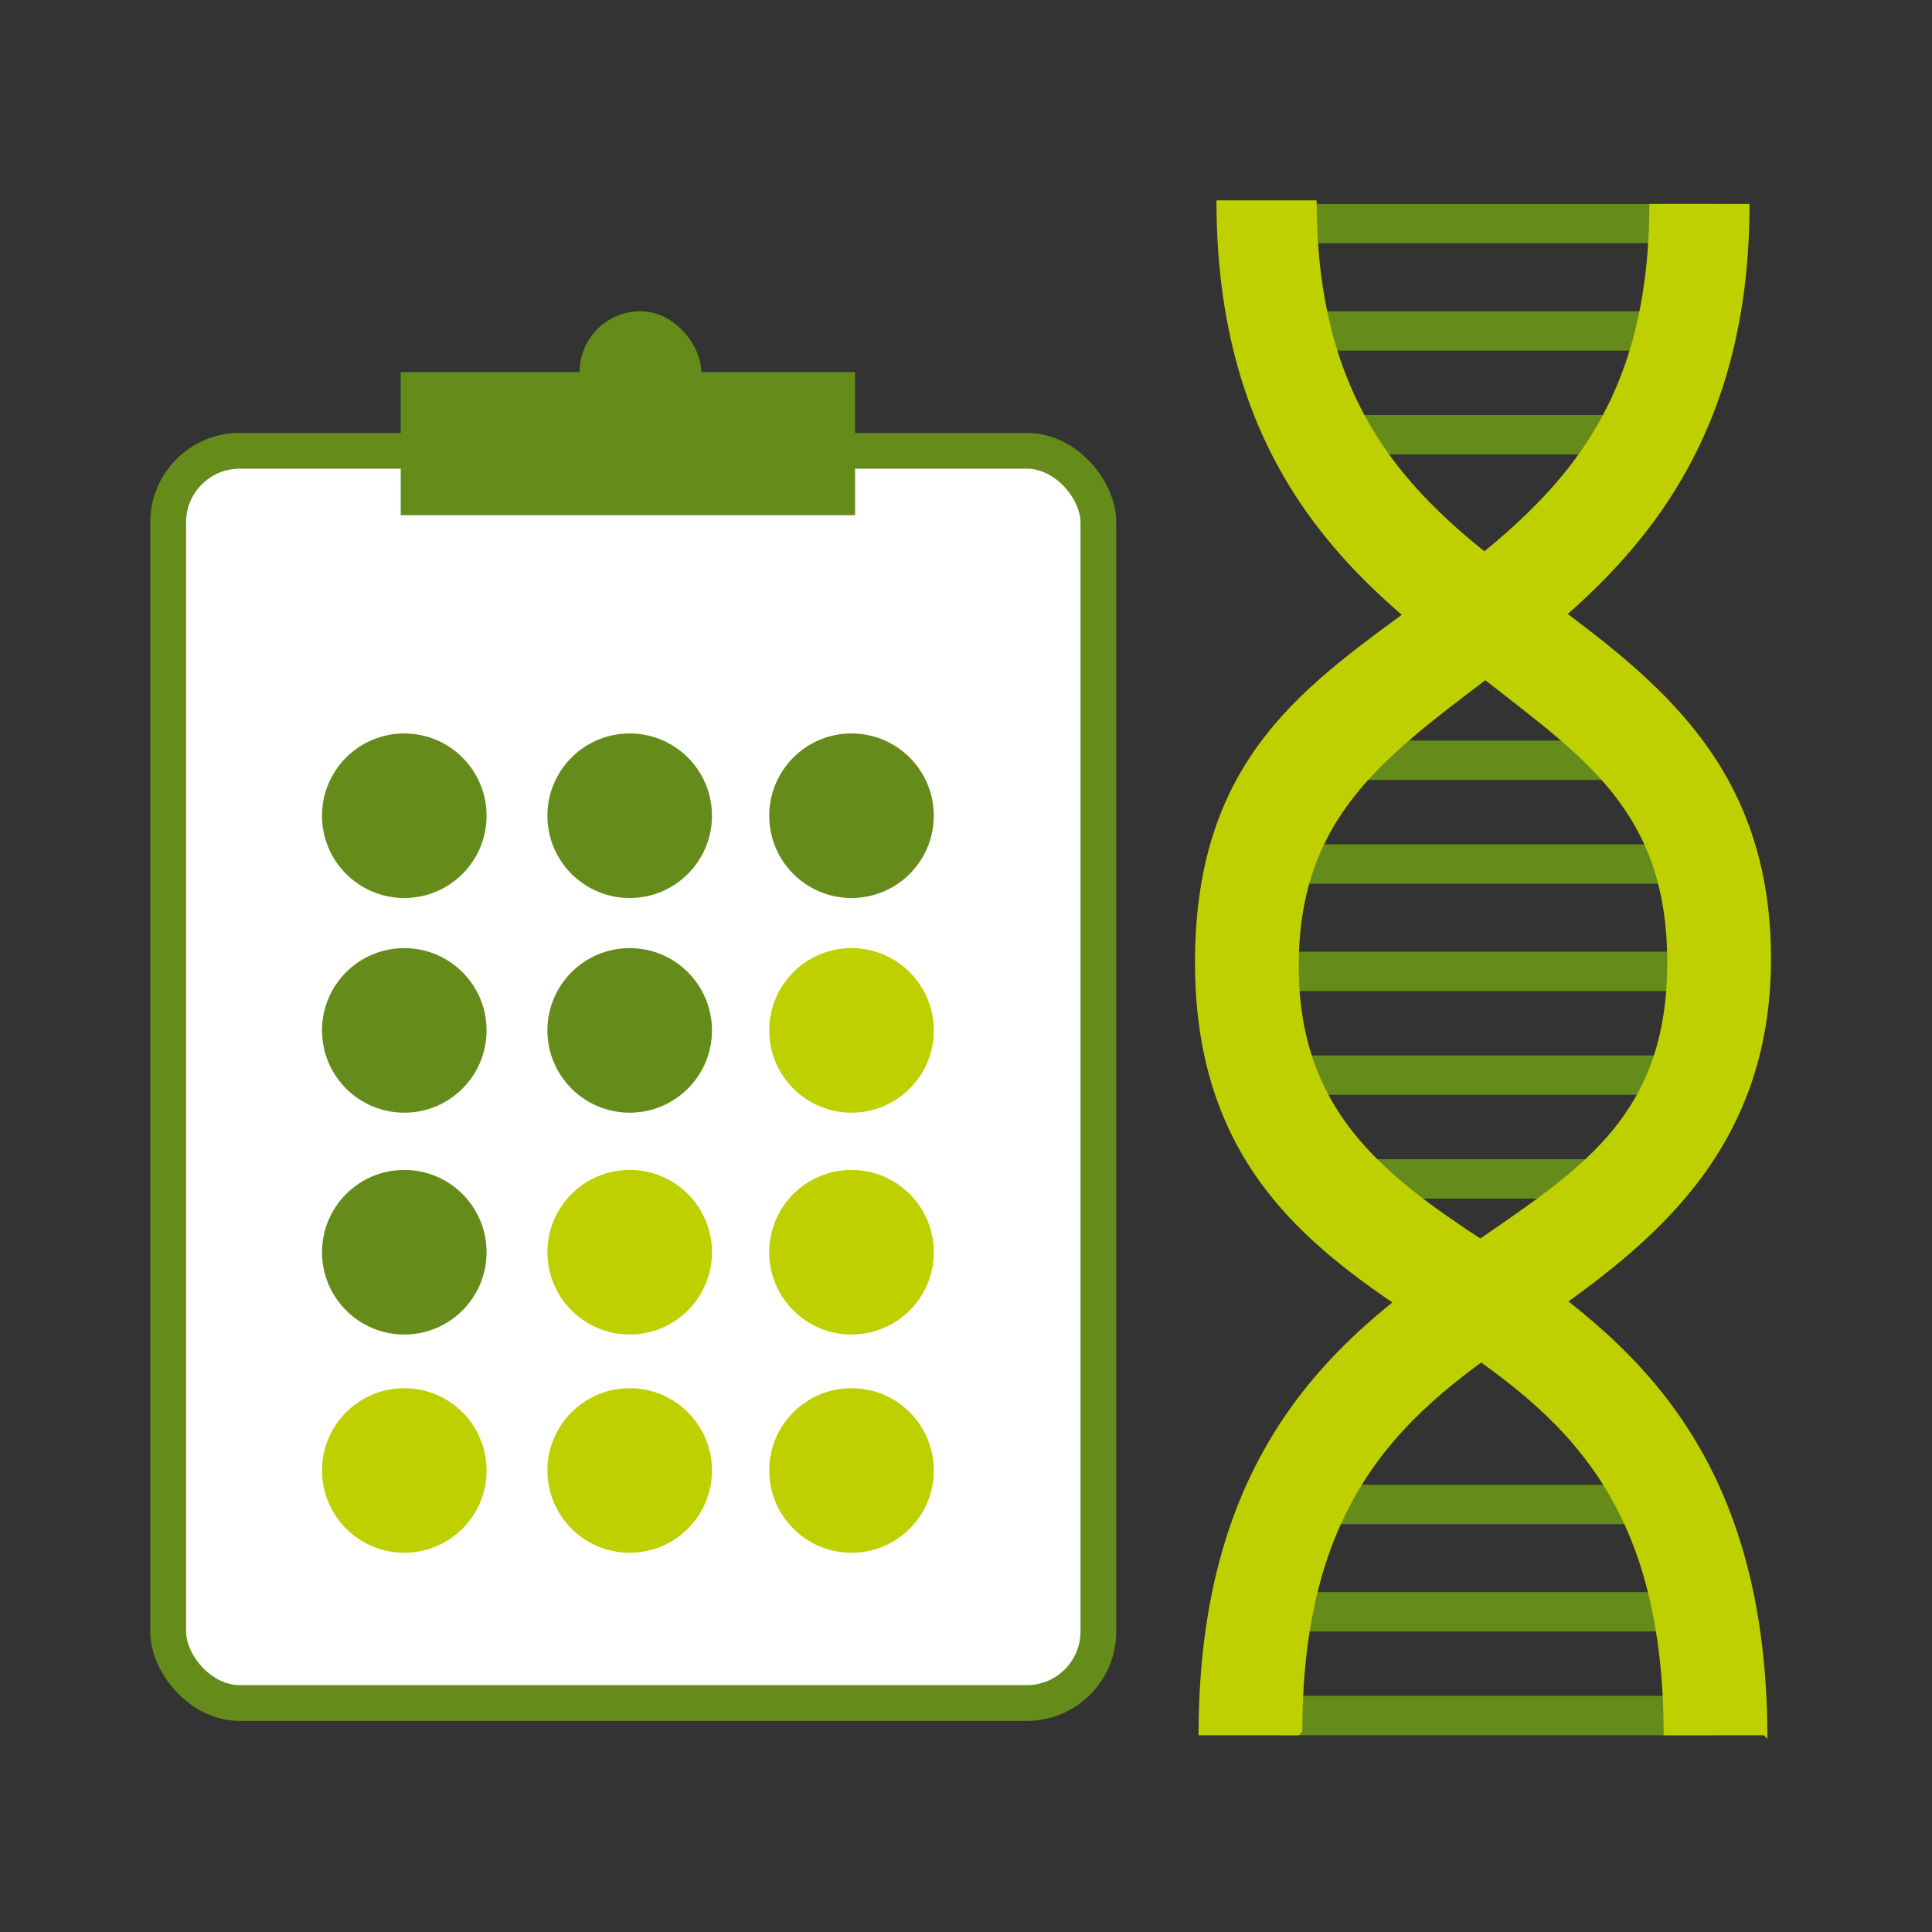<?xml version="1.0" encoding="UTF-8"?>
<svg id="Laag_1" xmlns="http://www.w3.org/2000/svg" version="1.1" viewBox="0 0 54 54">
  <rect x="0" y="0" width="54" height="54" fill="#333333" stroke="none"/>
  <!-- Generator: Adobe Illustrator 29.1.0, SVG Export Plug-In . SVG Version: 2.1.0 Build 142)  -->
  <defs>
    <style>
      .st0 {
        fill: #bed000;
      }

      .st1 {
        fill: #658c1a;
      }

      .st2 {
        fill: #fff;
      }

      .st3 {
        fill: none;
        stroke: #658c1a;
        stroke-miterlimit: 10;
        stroke-width: 1px;
      }
    </style>
  </defs>
  <g>
    <rect class="st1" x="35.8" y="5.7" width="12.2" height="1.1"/>
    <rect class="st1" x="35.8" y="8.7" width="12.2" height="1.1"/>
    <rect class="st1" x="37.4" y="11.6" width="9" height="1.1"/>
    <rect class="st1" x="35.8" y="47.4" width="12.2" height="1.1" transform="translate(83.8 95.9) rotate(180)"/>
    <rect class="st1" x="35.8" y="44.4" width="12.2" height="1.1" transform="translate(83.8 90) rotate(180)"/>
    <rect class="st1" x="37.4" y="41.5" width="9" height="1.1" transform="translate(83.8 84.1) rotate(180)"/>
    <rect class="st1" x="35.4" y="26.6" width="12.2" height="1.1" transform="translate(82.9 54.3) rotate(180)"/>
    <rect class="st1" x="35.4" y="23.6" width="12.2" height="1.1" transform="translate(82.9 48.3) rotate(180)"/>
    <rect class="st1" x="37" y="20.7" width="9" height="1.1" transform="translate(82.9 42.5) rotate(180)"/>
    <rect class="st1" x="35.4" y="29.5" width="12.2" height="1.1"/>
    <rect class="st1" x="37" y="32.4" width="9" height="1.1"/>
  </g>
  <g>
    <rect class="st2" x="4.7" y="12.6" width="26" height="35" rx="2" ry="2"/>
    <rect class="st3" x="4.7" y="12.6" width="26" height="35" rx="2" ry="2"/>
  </g>
  <rect class="st1" x="11.2" y="10.4" width="12.7" height="4"/>
  <rect class="st1" x="16.2" y="8.7" width="3.4" height="5.6" rx="1.7" ry="1.7"/>
  <path class="st0" d="M49.3,48.5h-2.8c0-7-3.2-9.2-6.7-11.5-3-2-6.4-4.3-6.4-10.1s3.2-7.8,6.3-10.1c3.3-2.5,6.4-4.8,6.4-11.1h2.8c0,7.7-4.2,10.9-7.5,13.4-2.9,2.2-5.1,3.9-5.1,7.9s2.3,5.8,5.2,7.7c3.5,2.4,7.9,5.3,7.9,13.9Z"/>
  <path class="st0" d="M36.3,48.5h-2.8c0-8.5,4.4-11.5,7.9-13.9,2.9-2,5.2-3.5,5.2-7.7s-2.3-5.7-5.1-7.9c-3.4-2.5-7.5-5.7-7.5-13.4h2.8c0,6.3,3.1,8.7,6.4,11.1,3.1,2.3,6.3,4.7,6.3,10.1s-3.4,8-6.4,10.1c-3.4,2.3-6.7,4.5-6.7,11.5Z"/>
  <circle class="st1" cx="11.3" cy="28.8" r="2.3"/>
  <circle class="st1" cx="17.6" cy="28.8" r="2.3"/>
  <circle class="st0" cx="23.8" cy="28.8" r="2.3"/>
  <circle class="st1" cx="11.3" cy="22.8" r="2.3"/>
  <circle class="st1" cx="17.6" cy="22.8" r="2.3"/>
  <circle class="st1" cx="23.8" cy="22.8" r="2.3"/>
  <circle class="st1" cx="11.3" cy="35" r="2.3"/>
  <circle class="st0" cx="17.6" cy="35" r="2.3"/>
  <circle class="st0" cx="23.8" cy="35" r="2.3"/>
  <circle class="st0" cx="11.3" cy="41.1" r="2.3"/>
  <circle class="st0" cx="17.6" cy="41.1" r="2.3"/>
  <circle class="st0" cx="23.8" cy="41.1" r="2.3"/>
</svg>